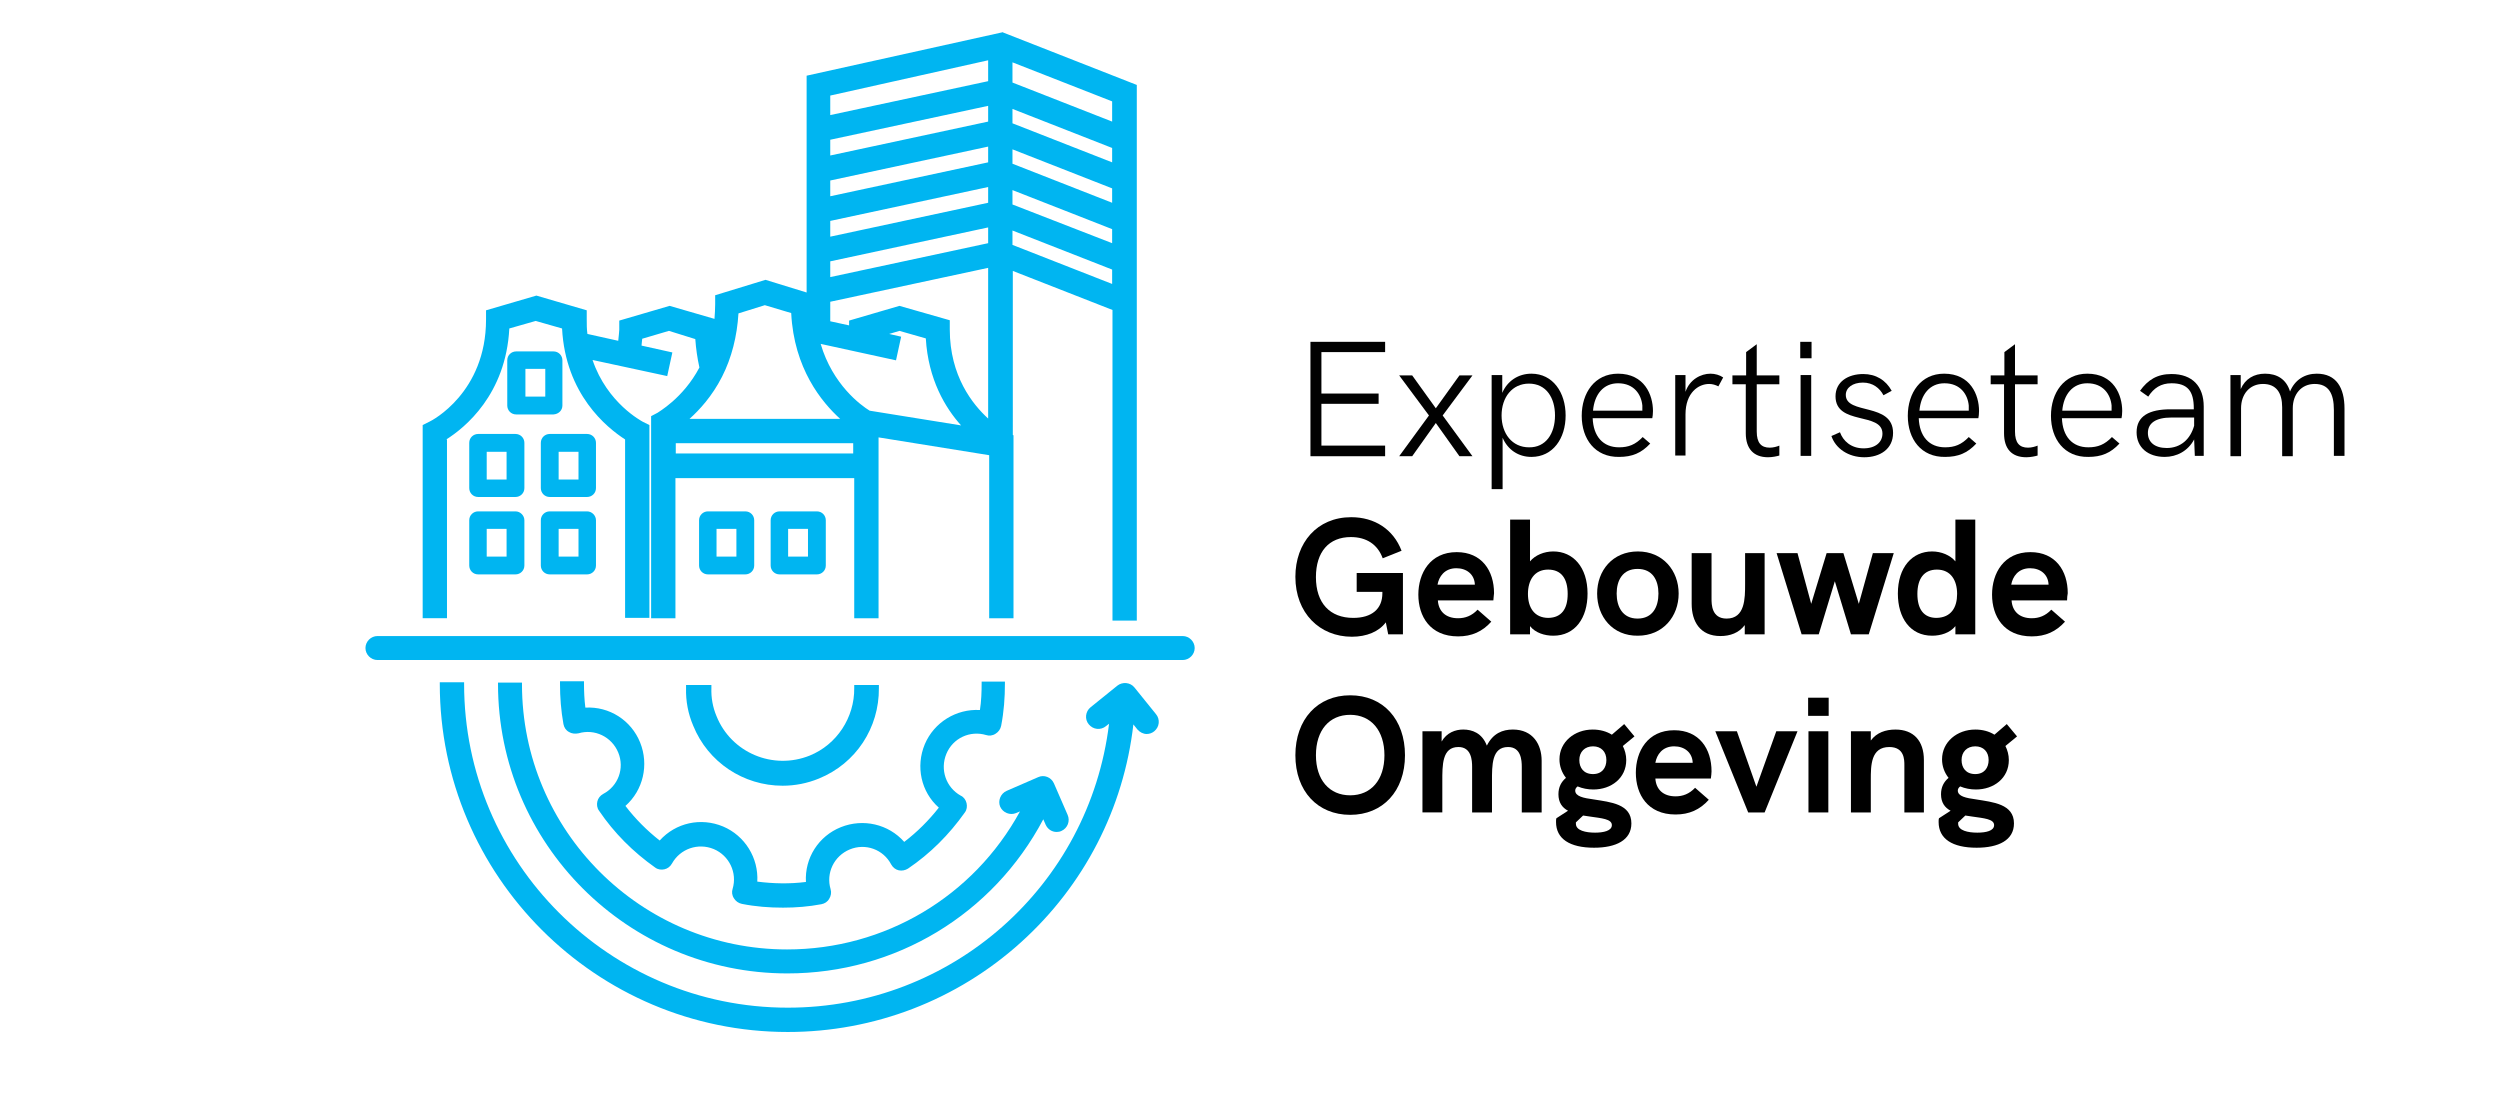 <?xml version="1.0" encoding="UTF-8"?> <svg xmlns="http://www.w3.org/2000/svg" xmlns:xlink="http://www.w3.org/1999/xlink" version="1.1" id="Layer_1" x="0px" y="0px" viewBox="0 0 729.9 320.7" style="enable-background:new 0 0 729.9 320.7;" xml:space="preserve"> <style type="text/css"> .st0{fill:#00B5F1;} .st1{fill:#010101;} </style> <g> <path class="st0" d="M153.1,129.3c0-1.4-1.1-2.6-2.6-2.6h-10.9c-1.4,0-2.6,1.1-2.6,2.6l0,13.2c0,1.4,1.1,2.6,2.6,2.6h10.9 c1.4,0,2.6-1.1,2.6-2.6V129.3z M147.9,140h-5.8l0-8.1h5.8L147.9,140z"></path> <path class="st0" d="M174,129.3c0-1.4-1.1-2.6-2.6-2.6h-10.9c-1.4,0-2.6,1.1-2.6,2.6l0,13.2c0,1.4,1.1,2.6,2.6,2.6h10.9 c1.4,0,2.6-1.1,2.6-2.6V129.3z M168.9,140h-5.8l0-8.1h5.8L168.9,140z"></path> <path class="st0" d="M164.2,118.4v-13.2c0-1.4-1.1-2.6-2.6-2.6h-10.9c-1.4,0-2.6,1.1-2.6,2.6l0,13.2c0,1.4,1.1,2.6,2.6,2.6h10.9 C163.1,120.9,164.2,119.8,164.2,118.4z M153.4,107.7h5.8l0,8.1h-5.8L153.4,107.7z"></path> <path class="st0" d="M150.5,149.3h-10.9c-1.4,0-2.6,1.1-2.6,2.6l0,13.2c0,1.4,1.1,2.6,2.6,2.6h10.9c1.4,0,2.6-1.1,2.6-2.6v-13.2 C153.1,150.5,151.9,149.3,150.5,149.3z M147.9,162.5h-5.8l0-8.1h5.8L147.9,162.5z"></path> <path class="st0" d="M171.4,149.3h-10.9c-1.4,0-2.6,1.1-2.6,2.6l0,13.2c0,1.4,1.1,2.6,2.6,2.6h10.9c1.4,0,2.6-1.1,2.6-2.6v-13.2 C174,150.5,172.8,149.3,171.4,149.3z M168.9,162.5h-5.8l0-8.1h5.8L168.9,162.5z"></path> <path class="st0" d="M206.7,149.3c-1.4,0-2.6,1.1-2.6,2.6l0,13.2c0,1.4,1.1,2.6,2.6,2.6h10.9c1.4,0,2.6-1.1,2.6-2.6v-13.2 c0-1.4-1.1-2.6-2.6-2.6H206.7z M215,162.5h-5.8l0-8.1h5.8L215,162.5z"></path> <path class="st0" d="M227.6,149.3c-1.4,0-2.6,1.1-2.6,2.6l0,13.2c0,1.4,1.1,2.6,2.6,2.6h10.9c1.4,0,2.6-1.1,2.6-2.6v-13.2 c0-1.4-1.1-2.6-2.6-2.6H227.6z M235.9,162.5h-5.8l0-8.1h5.8L235.9,162.5z"></path> <path class="st0" d="M345.3,185.7H110.2c-1.9,0-3.5,1.6-3.5,3.5s1.6,3.5,3.5,3.5h235.1c1.9,0,3.5-1.6,3.5-3.5 C348.8,187.3,347.2,185.7,345.3,185.7z"></path> <path class="st0" d="M130.3,128.3c5.4-3.4,17.4-13.1,18.4-32.4l7.7-2.2l7.7,2.2c1,19.2,13,28.9,18.4,32.4v52.1h7.1v-56.3l-2-1 c-0.1-0.1-10.3-5.3-14.6-18l21.8,4.7l1.5-6.9l-9-2c0.1-0.7,0.1-1.4,0.2-2l7.8-2.3L203,99c0.2,2.8,0.6,5.6,1.2,8.3 c-4.8,9.1-12.2,13.1-12.2,13.2l-1.9,1v59h7.1v-40.9h52.2v40.9h7.1v-52.8l32.3,5.2v47.6h7.1v-51.2l0-2.2l-0.2-0.1V79.1l29.1,11.4 v90.7h7.1V24.8l-39-15.3l-0.1-0.1l-57.3,12.7v63.3l-12-3.7l-14.7,4.5v2.6c0,1.4-0.1,2.9-0.2,4.3l-13.1-3.8l-14.7,4.3v2.7 c0,0.4-0.2,2.2-0.3,3.2l-9-2c-0.2-1.4-0.2-2.8-0.2-4.2v-2.7l-14.7-4.3l-14.7,4.3v2.7c0,21.3-15.8,29.5-16.5,29.8l-2,1v56.4h7.1 V128.3z M262.6,89.3l-14.7,4.3V95l-5.5-1.2v-5.7l46.1-9.9v44c-4.5-4.1-11.2-12.4-11.2-26v-2.7L262.6,89.3z M263.1,98.3l-3.5-0.8 l3-0.9l7.7,2.2c0.7,12,5.7,20.3,10.3,25.4l-26.7-4.3c-2.6-1.6-10.8-7.6-14.3-19.5l22,4.8L263.1,98.3z M215.6,91.5l7.7-2.4l7.7,2.3 c0.8,16.2,8.9,26,14.3,30.9h-44c2.9-2.6,6.6-6.6,9.5-12.3C213.6,104.5,215.2,98.2,215.6,91.5z M249.1,129.4v3h-51.8v-3H249.1z M288.5,66.4V71l-46.1,9.9v-4.6L288.5,66.4z M288.5,54.6v4.6l-46.1,9.9v-4.6L288.5,54.6z M288.5,42.8v4.6l-46.1,9.9v-4.6 L288.5,42.8z M288.5,30.9v4.6l-46.1,9.9v-4.6L288.5,30.9z M288.5,17.6v6.1l-46.1,9.9v-5.7L288.5,17.6z M295.6,71.5v-4.2l29.1,11.4 v4.2L295.6,71.5z M295.6,59.7v-4.2l29.1,11.4V71L295.6,59.7z M295.6,47.8v-4.2L324.7,55v4.2L295.6,47.8z M295.6,36v-4.2l29.1,11.4 v4.2L295.6,36z M295.6,24.1v-5.9l29.1,11.4v5.9L295.6,24.1z"></path> <path class="st0" d="M331.2,200.7c-1.2-1.5-3.5-1.7-5-0.5l-7.8,6.3c-1.5,1.2-1.8,3.5-0.5,5c0.6,0.7,1.4,1.2,2.4,1.3 c0.9,0.1,1.9-0.2,2.6-0.8l0.9-0.7c-5.8,47.4-45.9,82.9-93.8,82.9c-52.1,0-94.5-42.4-94.5-94.5v-0.5h-7.1v0.5 c0,56,45.6,101.6,101.6,101.6c25.2,0,49.4-9.3,68.1-26.2c18.4-16.6,30-39.1,32.8-63.6l1.2,1.5c0.7,0.8,1.7,1.3,2.7,1.3 c0.8,0,1.6-0.3,2.2-0.8c0.7-0.6,1.2-1.4,1.3-2.4c0.1-0.9-0.2-1.9-0.8-2.6L331.2,200.7z"></path> <path class="st0" d="M200.3,200l0,0.9c-0.1,3.8,0.6,7.5,2.1,11c4.3,10.6,14.6,17.5,26.1,17.5c0,0,0,0,0,0c3.6,0,7.2-0.7,10.6-2.1 c10.8-4.4,17.6-14.8,17.5-26.4l0-0.9h-7.2l0,0.9c0.1,8.6-5.1,16.5-13,19.7c-10.7,4.3-22.9-0.8-27.2-11.5c-1.1-2.6-1.6-5.4-1.5-8.2 l0-0.9H200.3z"></path> <path class="st0" d="M163.5,199.2l0,0.5c0,3.9,0.3,7.8,1,11.7c0.2,1,0.7,1.8,1.6,2.3c0.8,0.5,1.8,0.6,2.8,0.4 c4.7-1.4,9.7,1,11.6,5.6c1.9,4.6,0,9.8-4.4,12.1c-0.9,0.5-1.5,1.3-1.7,2.2c-0.2,0.9-0.1,1.9,0.5,2.7c4.4,6.5,9.9,12,16.4,16.6 c0.8,0.6,1.8,0.7,2.7,0.5c0.9-0.2,1.7-0.8,2.2-1.7c2.4-4.3,7.6-6.1,12.2-4.2c4.5,1.9,6.9,6.9,5.5,11.6c-0.3,0.9-0.2,1.9,0.4,2.8 c0.5,0.8,1.3,1.4,2.3,1.6c4,0.8,8,1.1,12,1.1c3.8,0,7.5-0.3,11.2-1c1-0.2,1.8-0.7,2.3-1.6c0.5-0.8,0.7-1.8,0.4-2.8 c-1.4-4.7,1-9.7,5.6-11.6c4.6-1.9,9.8,0,12.1,4.4c0.5,0.9,1.3,1.5,2.2,1.7c0.9,0.2,1.9,0,2.7-0.5c6.5-4.4,12-9.9,16.6-16.4 c0.6-0.8,0.7-1.8,0.5-2.7c-0.2-0.9-0.8-1.8-1.7-2.2c-4.3-2.4-6.1-7.6-4.2-12.2c1.9-4.6,6.9-6.9,11.6-5.5c0.9,0.3,1.9,0.2,2.8-0.4 c0.8-0.5,1.4-1.3,1.6-2.3c0.8-4.1,1.1-8.2,1.1-12.4l0-0.5h-6.8l0,0.5c0,2.6-0.1,5.3-0.5,7.8c-6.9-0.4-13.4,3.6-16.1,10 c-2.7,6.5-1.1,13.9,4.1,18.5c-2.9,3.7-6.3,7.1-10.1,10c-4.6-5.2-12-6.9-18.5-4.3c-6.5,2.6-10.6,9-10.2,16 c-4.7,0.6-9.5,0.5-14.2-0.1c0.4-6.9-3.6-13.4-10-16.1c-6.5-2.7-13.8-1.1-18.5,4.1c-3.7-2.9-7.1-6.3-10-10.1 c5.2-4.6,6.9-12,4.3-18.5c-2.6-6.5-9-10.6-16-10.2c-0.3-2.4-0.4-4.8-0.4-7.2l0-0.5H163.5z"></path> <polygon class="st0" points="252.4,259 252.4,259 252.4,259 "></polygon> <path class="st0" d="M145.4,199.2v0.5c0,46.6,37.9,84.5,84.5,84.5c31.5,0,60-17.2,74.7-45l0.7,1.6c0.6,1.3,1.8,2.1,3.2,2.1 c0.5,0,1-0.1,1.4-0.3c1.8-0.8,2.6-2.9,1.8-4.7l-4-9.2c-0.8-1.8-2.9-2.6-4.6-1.8l-9.2,4c-1.8,0.8-2.6,2.9-1.9,4.6 c0.8,1.8,2.9,2.6,4.6,1.9l1.2-0.5c-13.6,24.9-39.5,40.3-68,40.3c-42.7,0-77.4-34.7-77.4-77.4v-0.5H145.4z"></path> </g> <g> <path class="st1" d="M382.6,99.8h21.8v3h-18.6v12.1h16.7v3h-16.7v12.2h18.6v3.1h-21.8V99.8z"></path> <path class="st1" d="M417.2,121.3l-8.7-11.7h3.8l6.9,9.6l6.9-9.6h3.8l-8.7,11.7l8.7,11.9h-3.8l-6.9-9.7l-6.9,9.7h-3.8L417.2,121.3z "></path> <path class="st1" d="M435.4,109.5h3.2v5.2c1.5-3.5,4.7-5.6,8.5-5.6c6.3,0,10,5.5,10,12.2c0,6.7-3.7,12.1-10,12.1 c-3.8,0-6.9-2.1-8.4-5.6v15h-3.2V109.5z M454,121.3c0-5.2-2.6-9.3-7.6-9.3c-4.9,0-8,4-8,9.3c0,5.3,3.1,9.3,8,9.3 C451.3,130.7,454,126.6,454,121.3z"></path> <path class="st1" d="M461.8,121.4c0-6.7,3.8-12.3,10.6-12.3c7.7,0,10.2,6.2,10.2,10.9c0,0.8-0.1,1.7-0.2,2.1h-17.4 c0.2,5.3,3,8.5,7.7,8.5c2.8,0,4.8-0.8,6.9-3l2.2,1.9c-2.6,2.8-5.3,3.9-9.1,3.9C465.7,133.5,461.8,128.2,461.8,121.4z M479.5,119.9 c0-0.5,0-1,0-1.5c-0.3-3.2-2.4-6.5-7.1-6.5c-4.3,0-6.9,3.3-7.3,8H479.5z"></path> <path class="st1" d="M489.1,109.5h3v4.9c1.2-3.6,4.5-5.3,7.3-5.3c1.3,0,2.7,0.4,3.7,1.1l-1.4,2.6c-0.8-0.4-1.7-0.7-2.7-0.7 c-3.1,0-6.9,2.5-6.9,8.9v12h-3V109.5z"></path> <path class="st1" d="M509.7,126.5v-14.3h-3.9v-2.6h4v-6.8l3.1-2.3v9.1h6.6v2.6h-6.6V126c0,3.3,1.3,4.7,3.8,4.7c1,0,2.1-0.3,2.8-0.6 l0,2.9c-0.7,0.2-2,0.5-3.3,0.5C512,133.5,509.7,131,509.7,126.5z"></path> <path class="st1" d="M525.6,99.8h3.3v4.8h-3.3V99.8z M525.7,109.5h3.1v23.6h-3.1V109.5z"></path> <path class="st1" d="M534.7,127.3l2.5-1.1c0.9,2.5,3.2,4.7,6.9,4.7c3.6,0,5.5-1.9,5.5-4.3c0-6.4-13.7-2.3-13.7-10.9 c0-4.2,3.6-6.5,8.1-6.5c3.7,0,6.6,1.8,8.3,4.9l-2.4,1.3c-1.1-2.1-3.1-3.7-6-3.7c-3,0-5,1.5-5,3.6c0,5.9,13.8,2.1,13.8,11.1 c0,4.7-3.8,7.1-8.4,7.1C539.6,133.5,535.9,130.9,534.7,127.3z"></path> <path class="st1" d="M557,121.4c0-6.7,3.8-12.3,10.6-12.3c7.7,0,10.2,6.2,10.2,10.9c0,0.8-0.1,1.7-0.2,2.1h-17.4 c0.2,5.3,3,8.5,7.7,8.5c2.8,0,4.8-0.8,6.9-3l2.2,1.9c-2.6,2.8-5.3,3.9-9.1,3.9C560.9,133.5,557,128.2,557,121.4z M574.8,119.9 c0-0.5,0-1,0-1.5c-0.3-3.2-2.4-6.5-7.1-6.5c-4.3,0-6.9,3.3-7.3,8H574.8z"></path> <path class="st1" d="M585.1,126.5v-14.3h-3.9v-2.6h4v-6.8l3.1-2.3v9.1h6.6v2.6h-6.6V126c0,3.3,1.3,4.7,3.8,4.7c1,0,2.1-0.3,2.8-0.6 l0,2.9c-0.7,0.2-2,0.5-3.3,0.5C587.3,133.5,585.1,131,585.1,126.5z"></path> <path class="st1" d="M598.8,121.4c0-6.7,3.8-12.3,10.6-12.3c7.7,0,10.2,6.2,10.2,10.9c0,0.8-0.1,1.7-0.2,2.1h-17.4 c0.2,5.3,3,8.5,7.7,8.5c2.8,0,4.8-0.8,6.9-3l2.2,1.9c-2.6,2.8-5.3,3.9-9.1,3.9C602.7,133.5,598.8,128.2,598.8,121.4z M616.5,119.9 c0-0.5,0-1,0-1.5c-0.3-3.2-2.4-6.5-7.1-6.5c-4.3,0-6.9,3.3-7.3,8H616.5z"></path> <path class="st1" d="M643.4,118.7v14.4h-2.6l-0.2-4.8c-1.8,3.4-5.1,5.1-8.6,5.1c-4.8,0-8.2-2.7-8.2-7.2c0-4.8,3.8-6.7,9.9-6.7h6.8 v-0.3c0-5-1.8-7.3-6.5-7.3c-3.1,0-5.2,1.4-6.8,3.9l-2.4-1.7c2.3-3.2,5-4.9,9.2-4.9C640.1,109.2,643.4,112.8,643.4,118.7z M640.6,124.3v-2.4H634c-4.7,0-6.9,1.7-6.9,4.5c0,2.7,2,4.4,5.5,4.4C636.7,130.8,639.5,128.2,640.6,124.3z"></path> <path class="st1" d="M651.2,109.5h3v4.1c1.3-3,3.9-4.5,7.1-4.5c3.5,0,6.2,1.6,7.3,5.2c1.4-3.4,4.3-5.2,7.8-5.2 c5.7,0,8.1,4.1,8.1,10.2v13.8h-3.1v-13.4c0-4.9-1.6-7.6-5.6-7.6c-3.9,0-6.4,3-6.4,7.1v14h-3.1v-14.3c0-4.2-1.7-6.8-5.6-6.8 c-3.9,0-6.4,3-6.4,7.1v14h-3.1L651.2,109.5z"></path> <g> <path d="M409.6,167.1v18.1h-4.3l-0.7-3.5c-2,2.7-5.6,4.2-9.9,4.2c-9.4,0-16.5-6.9-16.5-17.5c0-9.9,6.3-17.4,16.3-17.4 c6.8,0,12.3,3.5,14.7,9.8l-5.5,2.2c-1.5-4.1-4.8-6.2-9.3-6.2c-6.4,0-10.2,4.3-10.2,11.7c0,7.6,4.1,11.9,10.9,11.9 c5.4,0,8.5-2.6,8.5-7.2v-0.4h-7.5v-5.5H409.6z"></path> <path d="M436,175.3h-16.2c0.2,3.1,2.2,5.2,5.9,5.2c2.1,0,4-0.7,5.7-2.5l4,3.5c-2.6,2.9-5.7,4.3-9.7,4.3c-8.2,0-11.6-5.9-11.6-12.2 c0-6.2,3.4-12.4,11.2-12.4c7.3,0,10.9,5.4,10.9,12C436.1,173.8,436.1,174.5,436,175.3z M430.6,170.7c-0.1-3-2.4-4.8-5.4-4.8 c-3.5,0-5.1,2.5-5.5,4.8H430.6z"></path> <path d="M463.5,173.3c0,7.1-3.6,12.3-10,12.3c-2.5,0-5.2-0.8-6.8-2.8v2.4h-5.8v-33.5h5.8v12.2c1.5-1.8,4.1-2.9,6.8-2.9 C459.3,161,463.5,165.6,463.5,173.3z M457.7,173.4c0-4.4-1.8-7.1-5.7-7.1c-4.1,0-5.9,3.2-5.9,7.1s1.8,7,6,7 C455.9,180.3,457.7,177.8,457.7,173.4z"></path> <path d="M466.3,173.3c0-6.7,4.5-12.3,11.9-12.3c7.3,0,11.9,5.6,11.9,12.3c0,6.7-4.6,12.3-11.9,12.3 C470.8,185.7,466.3,180,466.3,173.3z M484.2,173.3c0-3.9-1.7-7.2-6.1-7.2c-4.4,0-6.1,3.4-6.1,7.2c0,3.8,1.7,7.3,6.1,7.3 C482.5,180.6,484.2,177.2,484.2,173.3z"></path> <path d="M515.2,161.5v23.7h-5.8v-2.7c-1.7,2.3-4.3,3.2-7.1,3.2c-6,0-8.4-4.3-8.4-9.4v-14.8h5.8v13.3c0,1.6,0,5.8,4.4,5.8 c5.4,0,5.4-5.9,5.4-10.1v-9H515.2z"></path> <path d="M518.7,161.5h6.1l4,14.8l4.5-14.8h4.9l4.5,14.8l4.1-14.8h6.1l-7.3,23.7h-5.2l-4.7-15.5l-4.7,15.5H526L518.7,161.5z"></path> <path d="M576.7,151.7v33.5h-5.8v-2.4c-1.6,2-4.3,2.8-6.8,2.8c-6.4,0-10-5.2-10-12.3c0-7.7,4.2-12.3,10-12.3c2.7,0,5.3,1.1,6.8,2.9 v-12.2H576.7z M571.4,173.4c0-3.9-1.8-7.1-5.9-7.1c-3.8,0-5.7,2.7-5.7,7.1c0,4.4,1.8,7,5.6,7C569.7,180.3,571.4,177.3,571.4,173.4 z"></path> <path d="M603.5,175.3h-16.2c0.2,3.1,2.2,5.2,5.9,5.2c2.1,0,4-0.7,5.7-2.5l4,3.5c-2.6,2.9-5.7,4.3-9.7,4.3 c-8.2,0-11.6-5.9-11.6-12.2c0-6.2,3.4-12.4,11.2-12.4c7.3,0,10.9,5.4,10.9,12C603.6,173.8,603.5,174.5,603.5,175.3z M598.1,170.7 c-0.1-3-2.4-4.8-5.4-4.8c-3.5,0-5.1,2.5-5.5,4.8H598.1z"></path> <path d="M378.2,220.5c0-10.5,6.5-17.5,16-17.5c9.6,0,16,7,16,17.5c0,10.5-6.5,17.4-16,17.4S378.2,231,378.2,220.5z M404.2,220.5 c0-7.2-3.9-11.8-10-11.8s-10,4.5-10,11.8c0,7.2,3.9,11.7,10,11.7S404.2,227.7,404.2,220.5z"></path> <path d="M450.1,222.1v15.1h-5.8v-13.3c0-1.9-0.2-5.8-4-5.8c-4.8,0-4.7,5.3-4.7,10.1v9h-5.8v-13.3c0-1.9-0.2-5.8-4-5.8 c-4.8,0-4.7,5.3-4.7,10.1v9h-5.8l0-23.7h5.6v3c1.5-2.6,4-3.5,6.3-3.5c2.6,0,5.5,1,6.9,4.7c1.8-3.6,4.6-4.7,7.6-4.7 C447.6,213,450.1,217.4,450.1,222.1z"></path> <path d="M476.3,240.4c0,4.9-4.5,7.1-10.9,7.1c-7.1,0-11.1-2.6-11.1-7.5c0-0.6,0-0.8,0.1-1.1l3.4-2.2c-1.7-0.9-2.8-2.4-2.8-4.8 c0-2.1,0.8-3.6,2.2-4.8c-1.2-1.5-1.9-3.4-1.9-5.4c0-5.1,4.4-8.7,9.7-8.7c2.1,0,4,0.5,5.6,1.5l3.6-3.1l3,3.6l-3.4,2.8 c0.6,1.2,1,2.6,1,4.1c0,5.3-4.4,8.6-9.6,8.6c-1.6,0-3.2-0.3-4.6-0.9c-0.4,0.3-0.7,0.7-0.7,1.2c0,1.7,2.4,2.2,5.4,2.6 C470.2,234.2,476.3,234.7,476.3,240.4z M470.6,240.9c0-1.8-3-2-6.4-2.5l-2-0.3l-2.1,2c0,0.1,0,0.3,0,0.4c0,2,2.9,2.6,5.6,2.6 C468.1,243.1,470.6,242.6,470.6,240.9z M461.1,221.9c0,2.3,1.3,4.1,4,4.1c2.6,0,3.9-1.8,3.9-4.1c0-2.4-1.5-4-3.9-4 S461.1,219.5,461.1,221.9z"></path> <path d="M499.5,227.3h-16.2c0.2,3.1,2.2,5.2,5.9,5.2c2.1,0,4-0.7,5.7-2.5l4,3.5c-2.6,2.9-5.7,4.3-9.7,4.3 c-8.2,0-11.6-5.9-11.6-12.2c0-6.2,3.4-12.4,11.2-12.4c7.3,0,10.9,5.4,10.9,12C499.7,225.8,499.6,226.5,499.5,227.3z M494.2,222.7 c-0.1-3-2.4-4.8-5.4-4.8c-3.5,0-5.1,2.5-5.5,4.8H494.2z"></path> <path d="M500.8,213.5h6.3l5.7,16.2l5.8-16.2h6.2l-9.6,23.7h-4.8L500.8,213.5z"></path> <path d="M527.9,203.7h6v5.3h-6V203.7z M528,213.5h5.8v23.7H528V213.5z"></path> <path d="M561.7,221.9v15.3H556v-13.8c0-1.6,0-5.3-4.4-5.3c-5.4,0-5.4,5.4-5.4,9.6v9.5h-5.8v-23.7h5.8v2.7c1.7-2.3,4.3-3.2,7.2-3.2 C558.7,213,561.7,216.3,561.7,221.9z"></path> <path d="M588,240.4c0,4.9-4.5,7.1-10.9,7.1c-7.1,0-11.1-2.6-11.1-7.5c0-0.6,0-0.8,0.1-1.1l3.4-2.2c-1.7-0.9-2.8-2.4-2.8-4.8 c0-2.1,0.8-3.6,2.2-4.8c-1.2-1.5-1.9-3.4-1.9-5.4c0-5.1,4.4-8.7,9.7-8.7c2.1,0,4,0.5,5.6,1.5l3.6-3.1l3,3.6l-3.4,2.8 c0.6,1.2,1,2.6,1,4.1c0,5.3-4.4,8.6-9.6,8.6c-1.6,0-3.2-0.3-4.6-0.9c-0.4,0.3-0.7,0.7-0.7,1.2c0,1.7,2.4,2.2,5.4,2.6 C581.8,234.2,588,234.7,588,240.4z M582.2,240.9c0-1.8-3-2-6.4-2.5l-2-0.3l-2.1,2c0,0.1,0,0.3,0,0.4c0,2,2.9,2.6,5.6,2.6 C579.8,243.1,582.2,242.6,582.2,240.9z M572.7,221.9c0,2.3,1.3,4.1,4,4.1c2.6,0,3.9-1.8,3.9-4.1c0-2.4-1.5-4-3.9-4 S572.7,219.5,572.7,221.9z"></path> </g> </g> </svg> 
